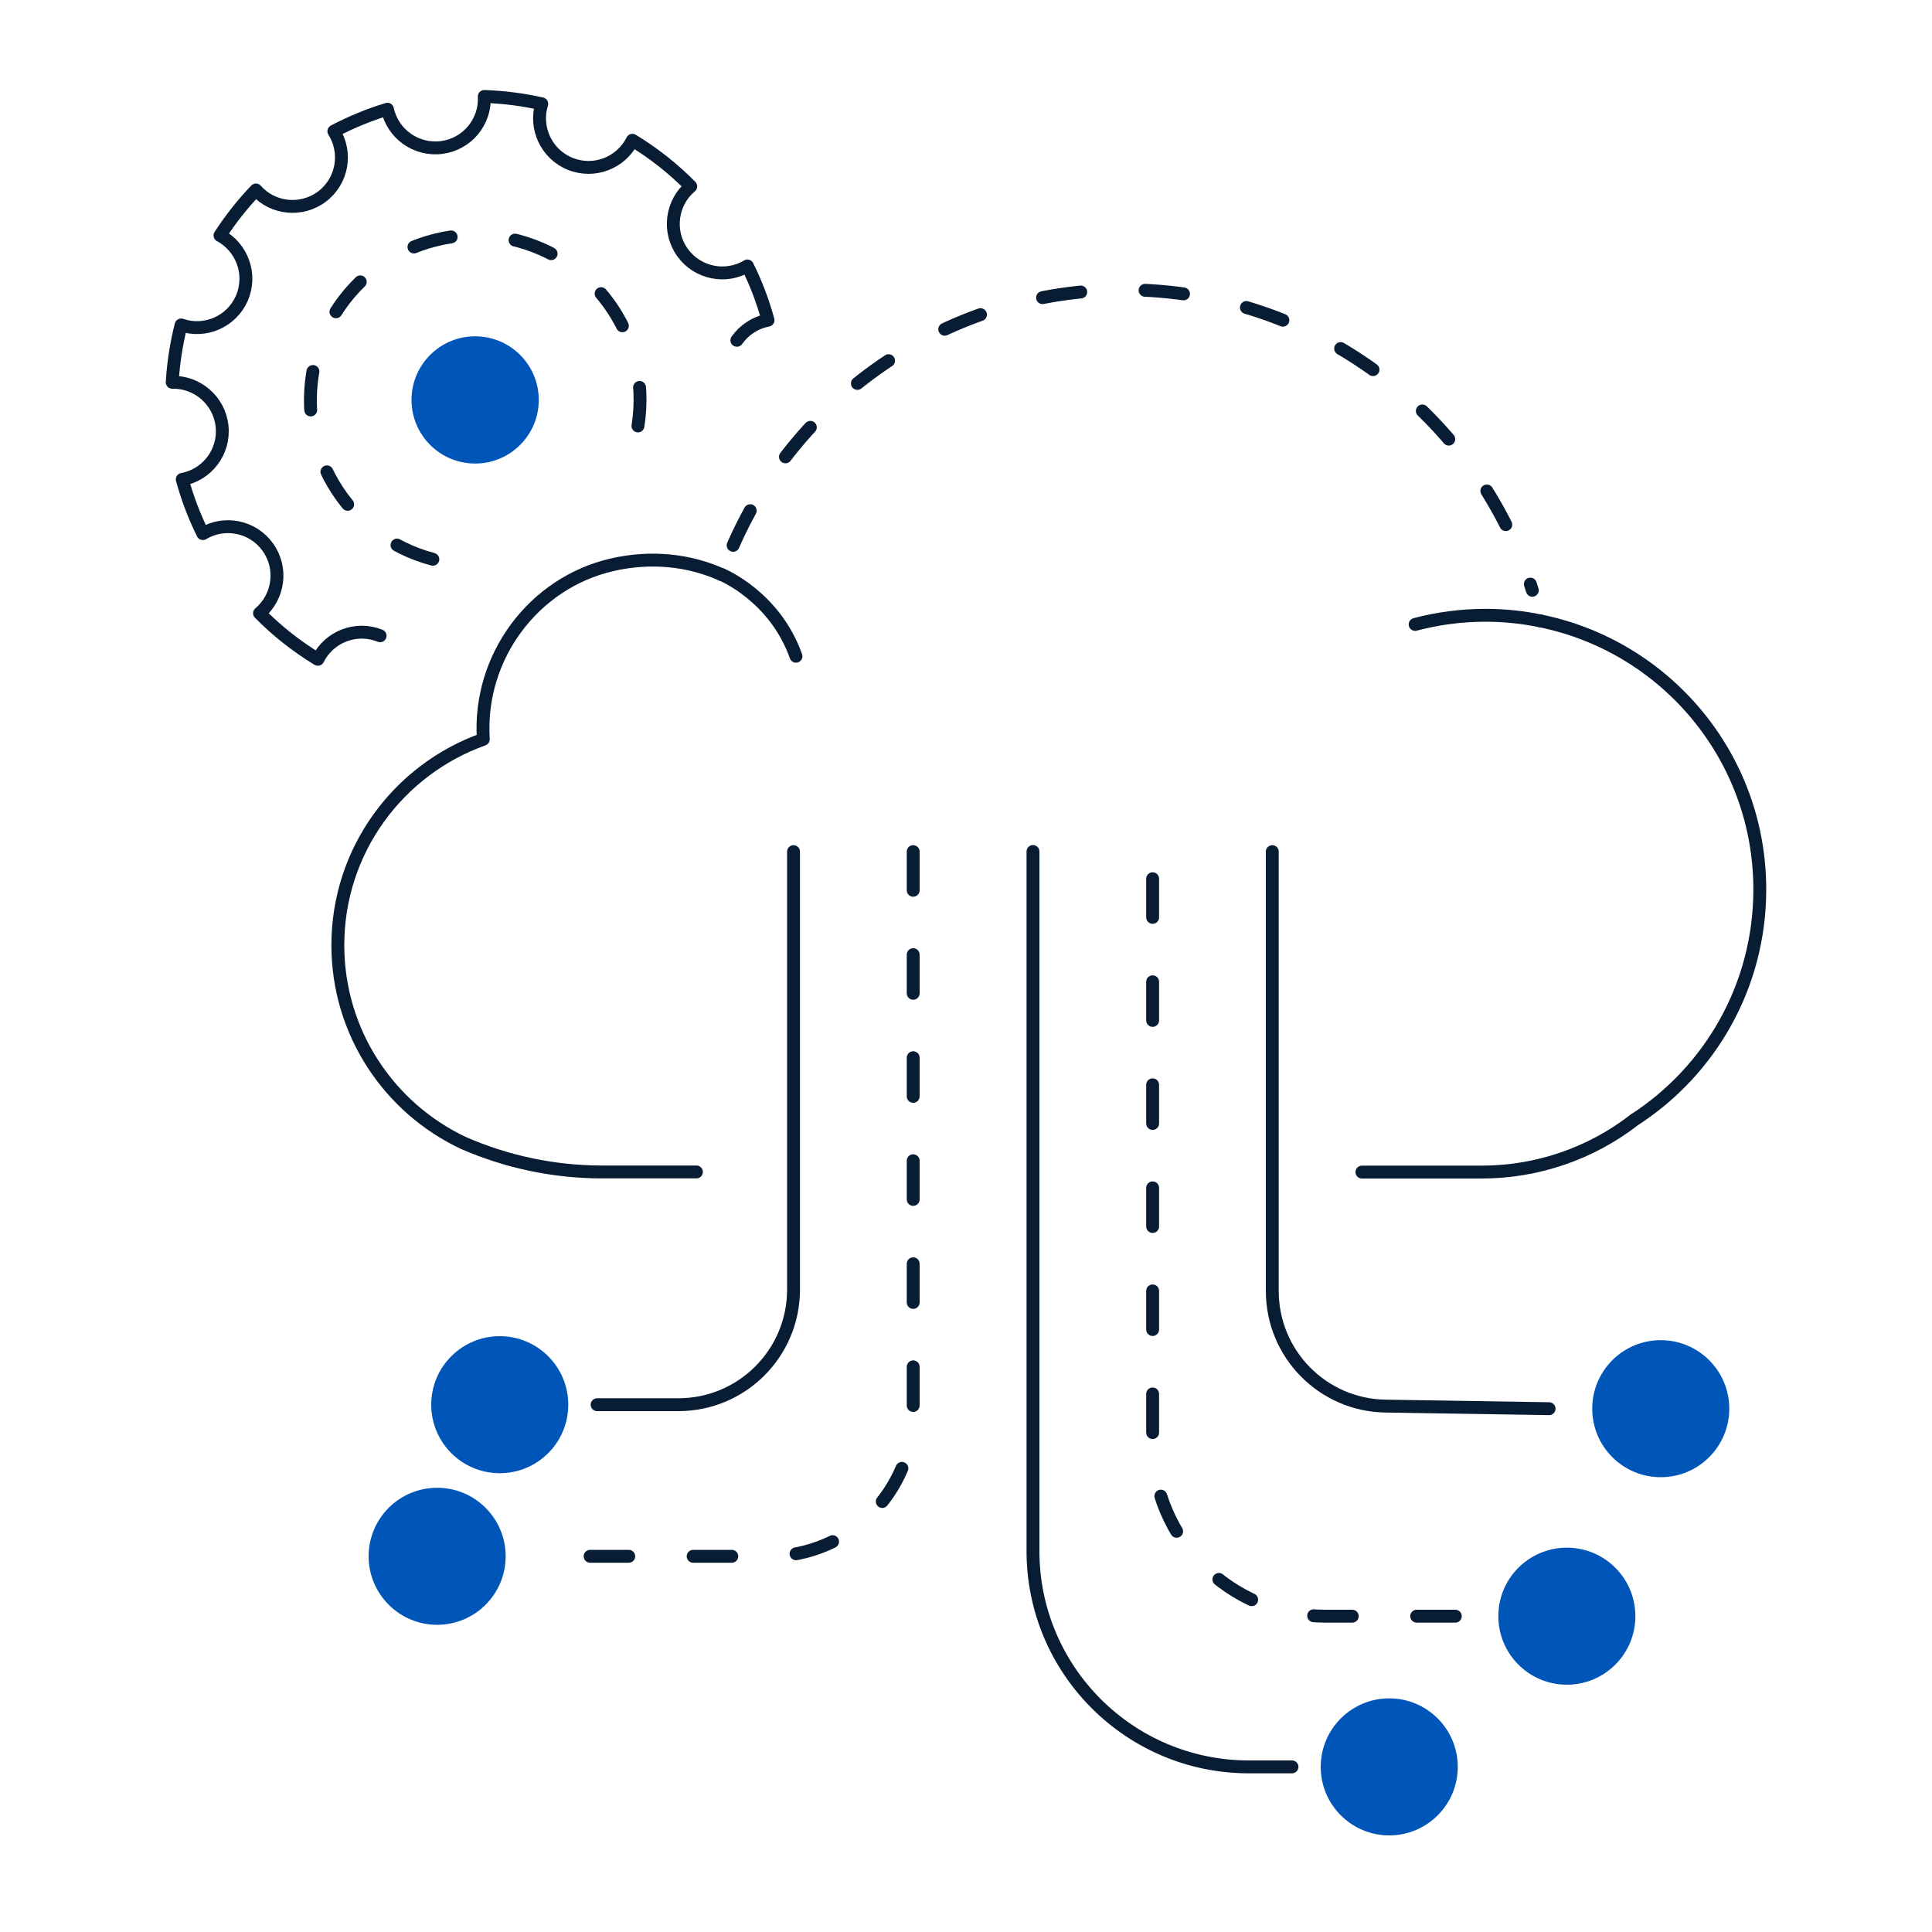 <?xml version="1.0" encoding="UTF-8"?>
<svg id="Layer_1" data-name="Layer 1" xmlns="http://www.w3.org/2000/svg" viewBox="0 0 150 150">
  <defs>
    <style>
      .cls-1, .cls-2 {
        fill: none;
        stroke: #081d34;
        stroke-linecap: round;
        stroke-linejoin: round;
      }

      .cls-3 {
        fill: #0056b8;
      }

      .cls-2 {
        stroke-dasharray: 0 0 3 5;
      }
    </style>
  </defs>
  <g>
    <path class="cls-1" d="m119.61,48.21c9.72,1.98,17.02,10.56,17.02,20.85,0,7.51-3.88,14.1-9.75,17.89h0c-3.39,2.63-7.56,4.05-11.85,4.05h-9.29"/>
    <g>
      <g>
        <path class="cls-2" d="m56.92,42.34c5.12-11.69,16.8-19.84,30.38-19.84,14.88,0,27.49,9.82,31.67,23.33"/>
        <path class="cls-1" d="m56.02,44.61c-2.5-1.12-5.46-1.46-8.5-.76-6.13,1.41-10.37,7.18-10,13.45,0,.03,0,.07,0,.1-6.57,2.34-11.29,8.61-11.29,15.98,0,6.79,3.99,12.65,9.75,15.36h0c3.39,1.48,7.05,2.25,10.75,2.25h7.34"/>
        <path class="cls-1" d="m109.87,48.48c1.74-.46,3.58-.71,5.46-.71,1.46,0,2.89.15,4.28.44"/>
      </g>
      <path class="cls-1" d="m56.03,44.61s4.11,1.67,5.77,6.34"/>
    </g>
  </g>
  <g>
    <g>
      <path class="cls-2" d="m49.53,33.07c1.12-6.98-3.64-13.54-10.62-14.65-6.98-1.11-13.54,3.64-14.65,10.62-1.11,6.98,3.64,13.54,10.62,14.65,1.06.17,2.11.2,3.13.11"/>
      <path class="cls-1" d="m57.21,26.42c.56-.79,1.41-1.37,2.42-1.56-.39-1.43-.92-2.84-1.6-4.21-1.68,1.01-3.89.57-5.05-1.06-1.16-1.63-.85-3.86.65-5.12-1.38-1.4-2.9-2.59-4.53-3.58-.88,1.76-2.97,2.58-4.83,1.83-1.85-.75-2.79-2.79-2.21-4.66-1.47-.33-2.96-.52-4.46-.57.1,1.96-1.32,3.7-3.3,3.96-1.98.26-3.81-1.05-4.22-2.97-1.42.43-2.81,1-4.16,1.71,1.05,1.66.67,3.87-.92,5.07-1.6,1.2-3.83.96-5.13-.51-1.05,1.1-1.98,2.28-2.79,3.53,1.73.93,2.49,3.04,1.7,4.87-.8,1.83-2.86,2.72-4.72,2.08-.37,1.46-.6,2.95-.69,4.45,1.96-.04,3.66,1.42,3.87,3.41.21,1.99-1.16,3.78-3.09,4.13.39,1.43.92,2.84,1.6,4.21,1.69-1.01,3.89-.57,5.05,1.06,1.16,1.63.85,3.85-.65,5.12,1.38,1.4,2.9,2.59,4.53,3.58.88-1.76,2.97-2.58,4.83-1.83"/>
    </g>
    <circle class="cls-3" cx="36.89" cy="31.05" r="4.94"/>
  </g>
  <g>
    <path class="cls-2" d="m70.9,66.12v43.54c0,6.17-5,11.17-11.17,11.17h-17.79"/>
    <path class="cls-1" d="m61.61,66.12v34c0,4.94-4,8.94-8.94,8.94h-6.31"/>
    <circle class="cls-3" cx="128.94" cy="109.37" r="5.32"/>
    <circle class="cls-3" cx="121.65" cy="125.48" r="5.32"/>
    <circle class="cls-3" cx="33.94" cy="120.83" r="5.32"/>
    <circle class="cls-3" cx="38.8" cy="109.06" r="5.32"/>
    <circle class="cls-3" cx="107.86" cy="137.18" r="5.32"/>
    <path class="cls-1" d="m120.27,109.37l-12.67-.2c-4.89-.06-8.82-4.04-8.82-8.94v-34.11"/>
    <path class="cls-2" d="m112.99,125.48h-10.09c-7.4,0-13.41-6-13.41-13.41v-45.96"/>
    <path class="cls-1" d="m100.31,137.18h-3.35c-9.25,0-16.76-7.5-16.76-16.76v-54.31"/>
  </g>
</svg>